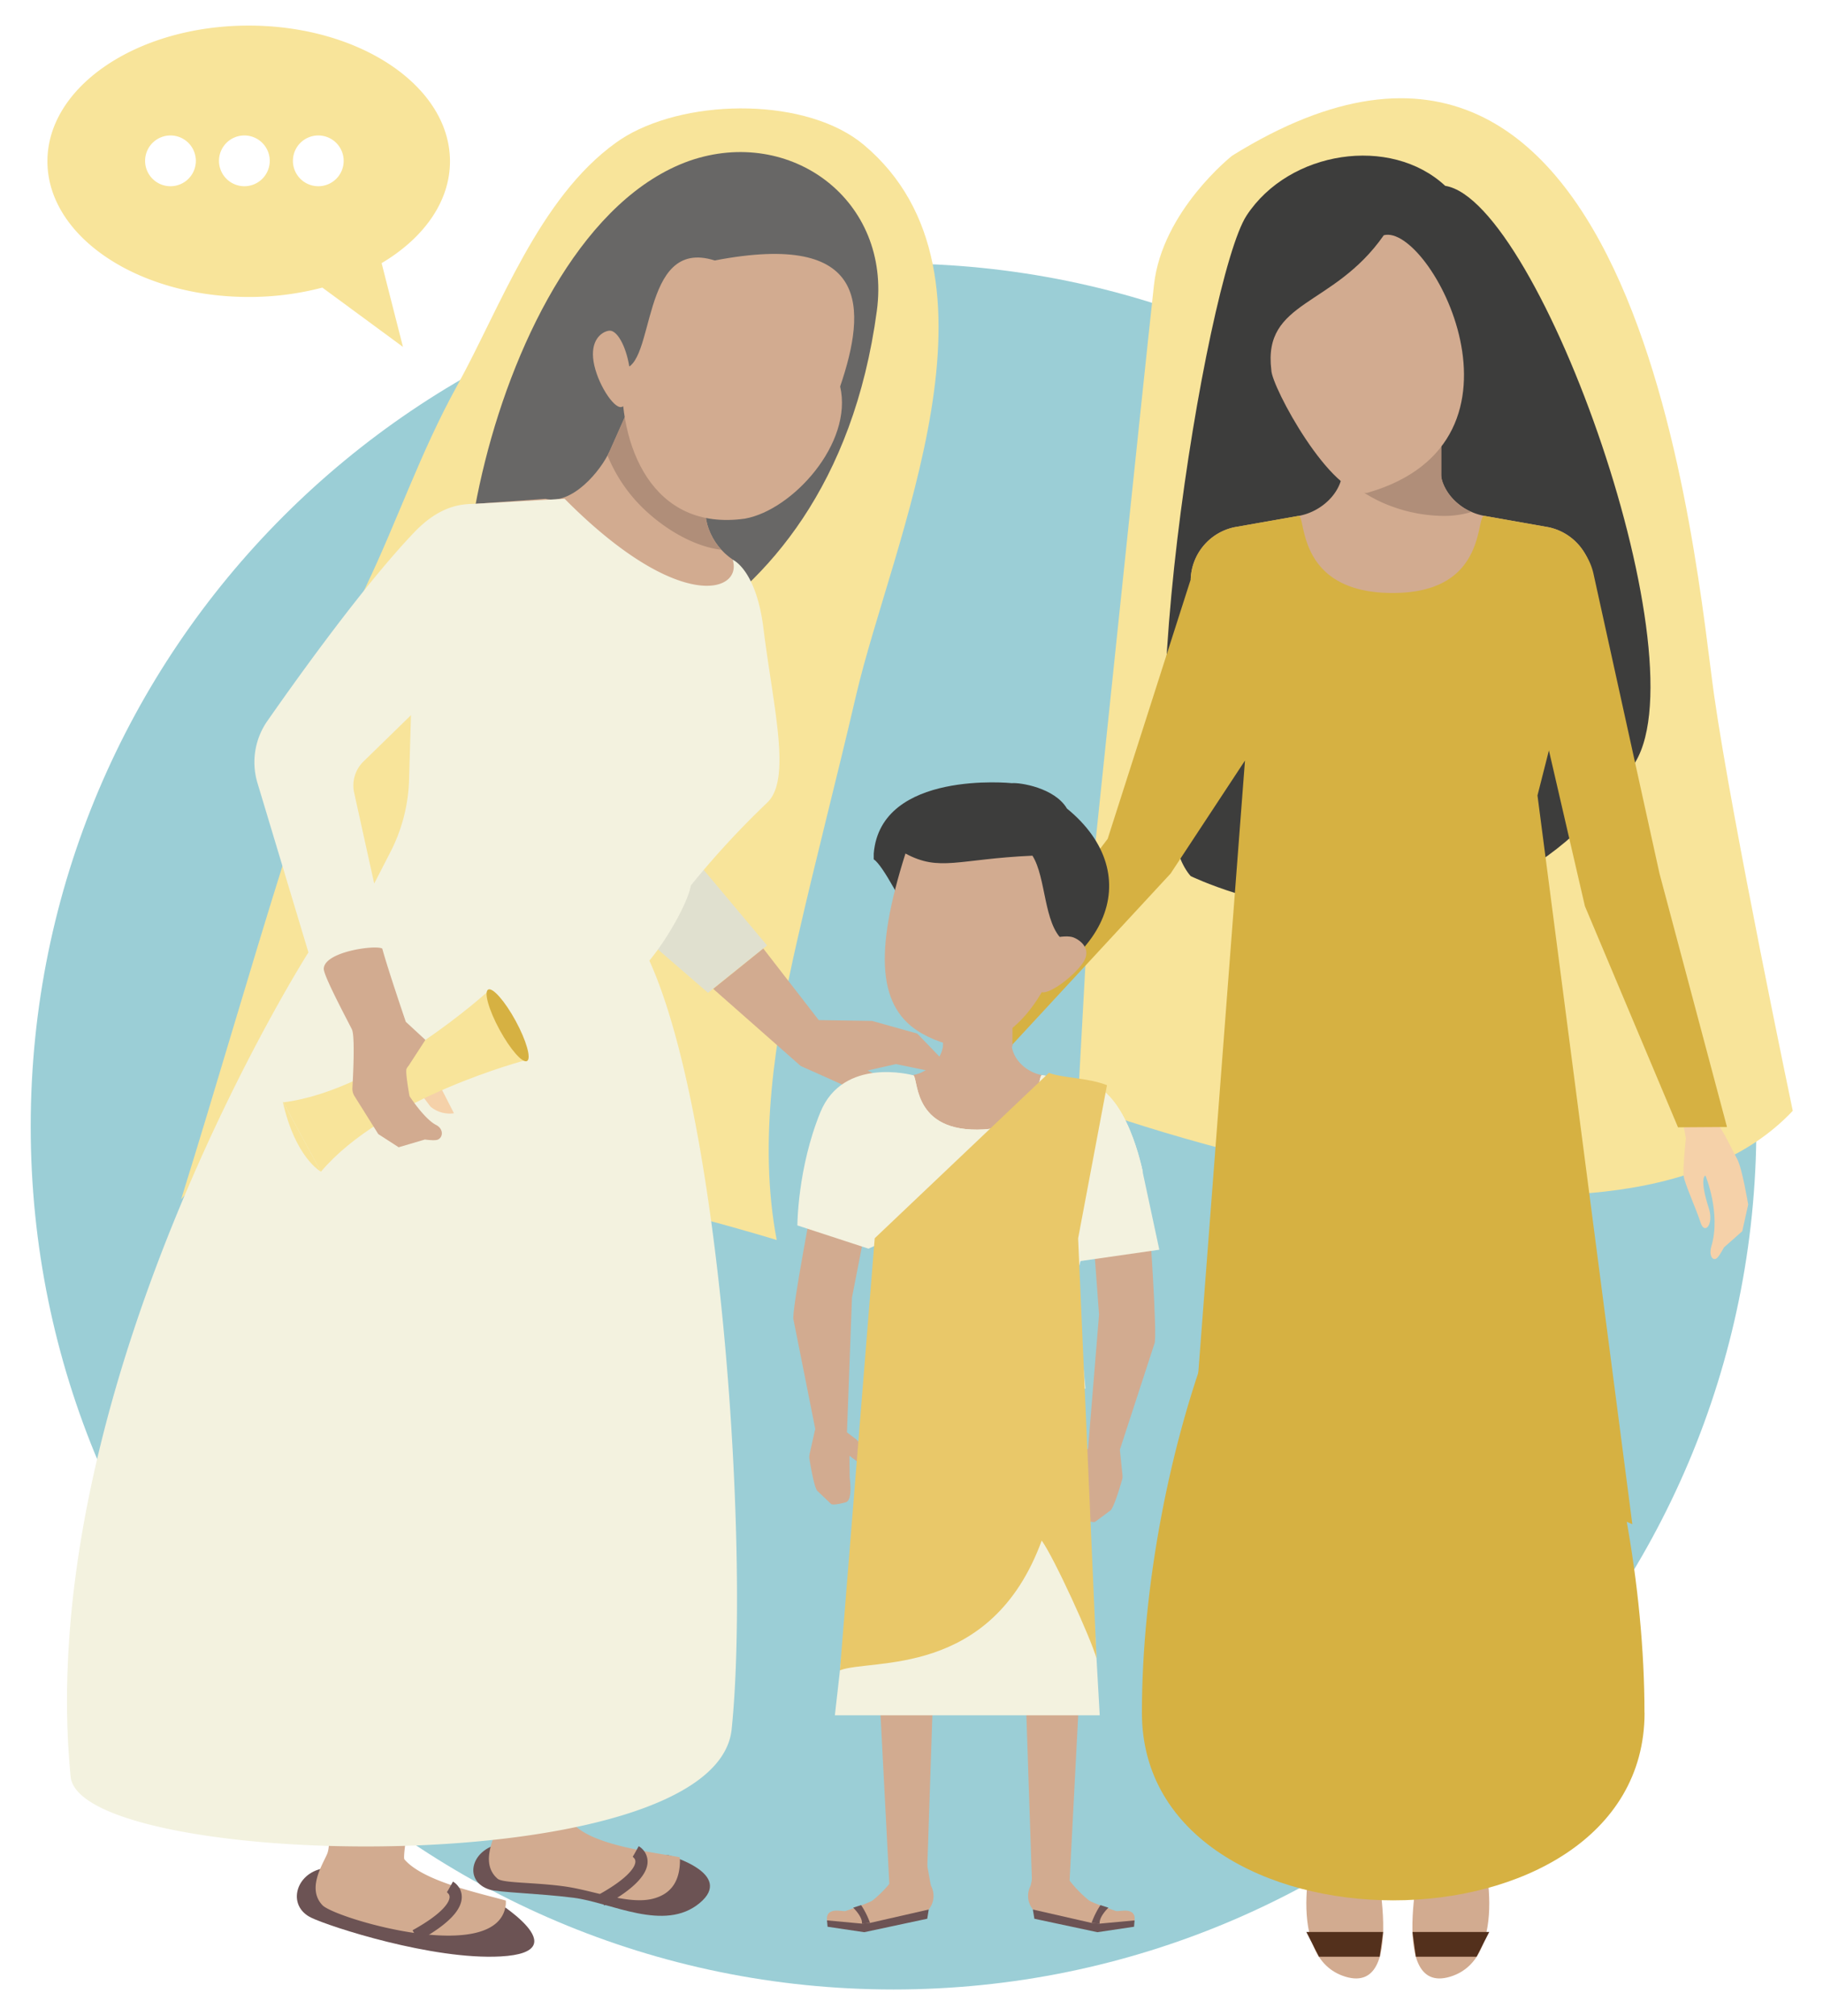 <svg id="Layer_1" data-name="Layer 1" xmlns="http://www.w3.org/2000/svg" xmlns:xlink="http://www.w3.org/1999/xlink" viewBox="0 0 615 680"><defs><style>.cls-1{fill:none;}.cls-2{fill:#9bced6;}.cls-3{fill:#f8e49a;}.cls-4{fill:#eb8923;}.cls-5{fill:#d56a33;}.cls-6{fill:#6c5354;}.cls-7{fill:#d2ab90;}.cls-8{fill:#686766;}.cls-9{fill:#636262;}.cls-10{fill:#b08e79;}.cls-11{fill:#e0e0cf;}.cls-12{fill:#f3f2df;}.cls-13{fill:#f5d1a9;}.cls-14{fill:#d6b142;}.cls-15{fill:#3d3d3c;}.cls-16{clip-path:url(#clip-path);}.cls-17{fill:#3a3938;}.cls-18{fill:#53301c;}.cls-19{fill:#9ec5cb;}.cls-20{fill:#d1ab49;}.cls-21{fill:#ad9035;}.cls-22{fill:#e9c869;}</style><clipPath id="clip-path"><path class="cls-1" d="M496.37,172.64h0a19.18,19.18,0,0,1-2.78-1.52,17.25,17.25,0,0,1-6.85-8.3,18,18,0,0,0,9.63,9.82m-9.63-9.82h0m0,0c0-.05,0-.1-.05-.15s0,.1.05.15m-.05-.16c-.07-.21-.14-.42-.2-.63.06.21.13.42.2.63m-.21-.65c0-.14-.08-.28-.11-.42,0,.14.07.28.11.42m-.12-.45a1.16,1.16,0,0,1,0-.18,1.16,1.16,0,0,0,0,.18m-.05-.21-.09-.41.09.41m-.1-.45,0-.17,0,.17m0-.21,0-.21,0,.21m0-.22,0-.19,0,.19m0-.23a.88.88,0,0,0,0-.17.88.88,0,0,1,0,.17m0-.21a1.5,1.5,0,0,1,0-.2,1.5,1.5,0,0,0,0,.2m0-.24a1,1,0,0,1,0-.17,1,1,0,0,0,0,.17m0-.22a1.09,1.09,0,0,0,0-.18,1.09,1.09,0,0,1,0,.18m0-.21v-.2a1.27,1.27,0,0,0,0,.2m0-.25a.76.76,0,0,1,0-.15.76.76,0,0,0,0,.15m-33.25,1.19h0a10.67,10.67,0,0,0,.12-1.6,12.18,12.18,0,0,1-.12,1.6m.12-14.29h0ZM486,146v0Z"/></clipPath></defs><title>EEI-PB-Timothy</title><path class="cls-2" d="M592.52,379.92C592.52,540.68,462.19,671,301.44,671S10.36,540.68,10.36,379.92,140.68,88.85,301.44,88.85,592.52,219.17,592.52,379.92"/><path class="cls-3" d="M211.25,45.86C233.2,33,272.51,33,291.41,48.85c52,43.66,9.41,133.91-2.65,185.86-6.42,27.67-13.58,55-19.92,82.88-7.38,32.42-13.1,67.57-6.81,100.64,0,0-168.45-52.45-200.93-13.71C73,366.36,84,327.92,96,289.79c9.69-30.93,13.09-61.89,27.38-91.83,10.8-22.61,18.41-45.35,30.74-67.7,14.67-26.6,27.64-63.42,53.69-82.15,1.1-.79,2.25-1.54,3.46-2.25"/><rect class="cls-4" x="158.94" y="530.19" width="38.83" height="41.39"/><rect class="cls-5" x="181.55" y="530.19" width="16.22" height="41.39"/><path class="cls-6" d="M171.38,625.65s3.78-6.16-4.6-3.28-9.86,12.28-1.68,14.92c3.17,1,16.49,1.27,28.37,2.77,12.77,1.62,30.63,11.7,42.55,1.8s-10.46-16.13-10.46-16.13Z"/><path class="cls-7" d="M229.39,627.52a7.84,7.84,0,0,0-.12-1.12c-8.42-1.62-28.26-3.8-35.33-10.71-2.13-2,10.33-113.62,5.54-134.85-6.59-29.19-33.29,6-35.35,6.24-1.75.19-11.81,26.58-12.2,32.87-1.69,26,19,86.68,15.86,96.29-1.3,4-5.77,12.42.11,17.43,1.93,1.51,12.5,1.15,22.66,2.58,9.72,1.37,21.38,6.17,29.57,4.17,6.89-1.69,9.21-6.71,9.26-12.9"/><path class="cls-6" d="M112.27,634.53s4.3-6.43-4.3-4.13S97.1,643,105,646.79c6.38,3.08,41,14.32,63.86,13.07,27.07-1.47-2.62-19.35-2.62-19.35Z"/><path class="cls-7" d="M170.64,642.14a10.65,10.65,0,0,0,0-1.13c-8.26-2.38-27.79-6.37-34.2-13.89-1.95-2.19,20.68-112.21,17.86-133.78-3.9-29.69-33.7,2.93-35.78,3-1.76,0-14.18,25.38-15.16,31.62-4,25.72,11,88.05,7,97.33-1.67,3.87-6.9,11.85-1.49,17.38,4.92,4.6,59.68,20.65,61.78-.5"/><path class="cls-8" d="M170.66,231.83c-31.28,8.63-8.11-152.69,61.92-177.59,34.14-11.83,68.25,13.26,63.23,50.58-15.8,117.51-116.22,131-125.15,127"/><path class="cls-7" d="M239.08,166.77,244.74,154l-33.33-14.75L205.75,152c-3.12,7-12.86,18.43-21.74,16.23l-23.36,1.67c-11.26,2.25-28.37,24.46,37.69,44.82s48.83-26,48.83-26c-7.6-5.1-11.22-15-8.09-22"/><path class="cls-9" d="M211.41,139.24,205.75,152a13.46,13.46,0,0,1-.83,1.54l0,.08c.3-.56.57-1.1.8-1.62l5.66-12.78L244.74,154Zm27.67,27.53a1.19,1.19,0,0,0-.08.2,1.19,1.19,0,0,1,.08-.2M239,167l-.06.14L239,167m-.09.21-.07.19.07-.19m-.1.27a1.12,1.12,0,0,1-.05.13,1.12,1.12,0,0,0,.05-.13m-.08.22,0,.11,0-.11m-.07.21,0,.12,0-.12m-.09.3,0,.08,0,0m-.05.17,0,.08,0-.05m-.13.49s0,0,0,.06,0,0,0-.06m0,.21v0Zm-.11.53h0m1.93,11.11.06.12-.06-.12m.1.2.1.2-.1-.2m.11.2a22.12,22.12,0,0,0,3,4.21h0a20.83,20.83,0,0,1-2.13-2.77c-.3-.47-.59-.95-.85-1.44"/><path class="cls-10" d="M211.41,139.24,205.75,152c-.23.52-.5,1.06-.8,1.62a52.09,52.09,0,0,0,12.65,18.42c8.49,7.93,18.18,12.55,25.71,13.37a21.32,21.32,0,0,1-3-4.21h0l-.1-.19a.59.59,0,0,0,0-.08l-.06-.12a17.81,17.81,0,0,1-1.94-11.11h0c0-.18.06-.35.1-.52v0l0-.15s0,0,0-.06.08-.29.11-.44l0-.05,0-.15,0-.06q0-.12.06-.21a.36.36,0,0,0,0-.11l0-.1s0-.07,0-.11l0-.09a.69.69,0,0,0,.05-.13l0-.08.07-.19,0,0L239,167l0-.06.09-.21L244.74,154Z"/><path class="cls-7" d="M200.25,122c1.16,7.1,6.68,15.72,9.33,15.29s3.87-6.55,2.72-13.66-4.25-12.52-6.9-12.09-6.31,3.35-5.15,10.46"/><path class="cls-7" d="M251.31,174.92c-31.23,4.43-42.92-24.55-41.38-50.54,11.47,0,5.64-44.69,31.17-36.53,52.42-10.06,51.35,16,42.33,42.5,4.44,19.13-16.08,41.71-32.12,44.57"/><polygon class="cls-11" points="223.82 277.21 258.78 318.88 238.86 334.85 201.38 302.42 223.82 277.21"/><path class="cls-12" d="M119.48,267.38a11.3,11.3,0,0,1,3.16-10.56l16-15.6L138,263.09a57,57,0,0,1-6.33,24.36L126.24,298ZM23.06,589.22c.2,3.35.45,6.69.77,10,3.06,31.46,217.58,36.27,223-16C252.92,524,243.57,378,219.07,324c6.58-8,13.09-20,14-25.37a296.63,296.63,0,0,1,25.69-27.86c8.41-7.83,2.12-32.09-1.2-58.79-2.48-20-10.41-23.22-10.41-23.22,3.59,11.06-18.09,18.36-56.67-20.53l-29.85,1.67c-3.26.2-11.19-.53-20.9,9.65-16.81,17.62-38.69,48.07-49.53,63.61a24.29,24.29,0,0,0-3.34,20.92l17.19,57.14s-88.38,138.83-81,268"/><path class="cls-7" d="M257.5,319.91l18.7,24.14,18,.28,15.24,4.27,10,10.38a6.71,6.71,0,0,1-6.4,2.13l-10.78-2.22-9.56,2.16,7.45,3.74a5.93,5.93,0,0,1,3.25,4.88l.13,1.86L287,367.08l-16.89-7.56-29.5-26Z"/><path class="cls-3" d="M107.38,62.81a8.56,8.56,0,1,1,8.56-8.55,8.55,8.55,0,0,1-8.56,8.55m-24.93,0A8.56,8.56,0,1,1,91,54.26a8.56,8.56,0,0,1-8.55,8.55m-24.94,0a8.56,8.56,0,1,1,8.56-8.55,8.55,8.55,0,0,1-8.56,8.55M83.9,8.63C46.4,8.63,16,29.12,16,54.4s30.4,45.76,67.9,45.76A97.24,97.24,0,0,0,108.75,97l27.19,20-7.2-28.25c14.13-8.39,23.06-20.66,23.06-34.35,0-25.28-30.4-45.77-67.9-45.77"/><path class="cls-6" d="M150.82,638.18l.59-1-.62,1,0,0,.59-1-.62,1,.14.11.51.58a1.8,1.8,0,0,1,.26.93c0,.63-.3,1.87-2.1,3.81s-5,4.43-10.39,7.41l2,3.6c5.61-3.12,9.16-5.8,11.4-8.2s3.2-4.61,3.2-6.62a5.91,5.91,0,0,0-1.46-3.91,6.1,6.1,0,0,0-1.51-1.28Z"/><path class="cls-6" d="M213.5,626.28l.61-1.08-.64,1.06,0,0,.61-1.08-.64,1.06.15.11.51.58a1.76,1.76,0,0,1,.25.92c0,.64-.3,1.88-2.1,3.82s-5,4.43-10.39,7.41l2,3.6c5.61-3.12,9.16-5.8,11.4-8.21s3.21-4.6,3.21-6.62a6.09,6.09,0,0,0-3-5.18l-2,3.59Z"/><path class="cls-13" d="M137.79,367.38a2.1,2.1,0,0,1,2.9-.15l4.53,6a10.08,10.08,0,0,0,7.92,2.24l-7.73-15.11-1.91-1.76"/><path class="cls-3" d="M101.92,383.49l6.36,11.69s-8.69-4.63-12.91-23.74"/><path class="cls-3" d="M95.57,371.8c32.76-4.15,69.32-37.68,69.32-37.68L177.6,357.5s-48,12.45-69.33,37.68"/><path class="cls-14" d="M168.52,347.29c-3.62-6.66-5.33-12.71-3.83-13.53s5.66,3.91,9.28,10.57,5.33,12.71,3.83,13.53-5.66-3.91-9.28-10.57"/><path class="cls-7" d="M137.8,359.51a3.89,3.89,0,0,0-.65,1c-.49,1,1,9.19,1,9.19s5,7.71,9,9.74c2.42,1.24,2.44,4,.63,4.89-1,.52-4.44,0-4.44,0l-8.85,2.61-6.87-4.44-8-12.76a4.65,4.65,0,0,1-.73-2.83c.26-4.48.89-17.38-.15-19.67-.69-1.53-9.51-17.86-9.51-20.44,0-5.82,17.49-8.2,19.73-6.87,1.86,6.87,7.94,24.7,7.94,24.7l6.61,6.1"/><path class="cls-14" d="M422.49,176.75S455.84,272.86,518.6,291"/><path class="cls-3" d="M415.69,52.5S392.08,71.07,389.3,96.1s-22.09,210.54-22.09,210.54l-3.61,65.68s179.6,67.83,241.2,2.33c0,0-20.41-97.32-26.51-140S554-33.43,415.69,52.5"/><path class="cls-13" d="M568.74,383.93s-1.1,10.29-.73,12.83,4.24,11.07,5.72,15.66c1.35,4.17,4.49.52,2.77-4.84-3.41-10.64-1.16-11.1-1.16-11.1s5.32,12.73,2,23.86c-.86,2.93.31,5,1.72,4.1.82-.49,2.53-3.72,2.53-3.72l6.17-5.46,2-9s-2-12.17-3.71-15.34c-3.18-5.92-5.63-11.9-9.29-14.83-3.21-2.56-10.08-3.41-10.08-3.41Z"/><path class="cls-7" d="M339.59,352s-.28,10.33-1,12.81-5.67,10.4-7.75,14.76c-1.88,4-4.51-.08-2.1-5.16,4.79-10.11,2.61-10.86,2.61-10.86s-6.95,11.92-5.16,23.39c.46,3-1,4.87-2.26,3.83-.74-.6-2-4-2-4l-5.39-6.24-.82-9.15s3.6-11.79,5.7-14.71c3.93-5.45,7.16-11,11.17-13.46,3.52-2.11,10.44-2,10.44-2Z"/><path class="cls-15" d="M550.6,258.68c24.91-33.49-31.17-191-63.05-196-18.44-17.13-52.62-11.93-67,10C406.81,93.59,378.22,269,401.68,295.48c0,0,92.9,45.62,148.92-36.8"/><path class="cls-7" d="M486,158.69V146H452.87v12.69c0,7-6.64,13.87-14.83,15.32l-21.54,3.8a18.6,18.6,0,0,0-14.82,17.67l68.12,18.06,67.38-18.06a18.59,18.59,0,0,0-14.83-17.67L500.82,174c-8.19-1.45-14.83-8.3-14.83-15.32"/><g class="cls-16"><rect class="cls-17" x="452.75" y="146" width="43.63" height="26.65"/></g><path class="cls-10" d="M486,146H452.87v12.69a10.67,10.67,0,0,1-.12,1.6A47.2,47.2,0,0,0,470.09,171a51.59,51.59,0,0,0,16.74,3,31.82,31.82,0,0,0,9.54-1.32,17.88,17.88,0,0,1-9.69-10h0c-.07-.21-.14-.42-.2-.63h0c0-.15-.08-.29-.11-.43v0a1.16,1.16,0,0,1,0-.18v0c0-.14-.06-.27-.09-.41a.23.23,0,0,1,0,0l0-.17v0l0-.21h0l0-.19v0a.88.88,0,0,0,0-.17v0l0-.2v0c0-.06,0-.11,0-.17v-.05a1.1,1.1,0,0,1,0-.18h0a1.7,1.7,0,0,1,0-.22V146Z"/><path class="cls-14" d="M537.18,195.48a18.59,18.59,0,0,0-14.83-17.67L500.82,174c-1.6-.28-1.23,6.35-4.65,13s-10.43,13.07-26.65,13c-32.71-.16-28.75-26.44-31.48-26l-21.54,3.8a18.6,18.6,0,0,0-14.82,17.67l-28,87.45L321.4,351.64l17.05,4,56.45-61L420,256.52,401.68,496.73l27-36,122,53.36-32-245.81Z"/><path class="cls-7" d="M461.31,166.21c60.59-17.44,21-91,5.52-86.87-17,24.41-40.87,21.79-37.94,45.48.05,5.57,20.23,42.89,32.42,41.39"/><path class="cls-7" d="M489.25,666.68c20.71-6.31,11.43-44,8.92-48.33-3.67-6.31-11.78.32-17.61,2.33,0,0-13.53,52.78,8.69,46"/><path class="cls-7" d="M497,448.54c-15.95-3.2-21.16,14-21.43,22-.45,13.6-4.47,32.82-2.85,46.29,3.5,29.28,11.48,52.56,9.69,82.14-.45,7.28-.21,13.86-2.06,22.43-1.6,7.45-3.09,35.47,7.62,29.28s11.44-22,11.27-23.21c-4.82-33.4.07-57.61,5-79,3.22-14.08,5.68-27,5.69-41.39,0-53.8-12.9-58.56-12.9-58.56"/><path class="cls-7" d="M453.86,666.68c-20.7-6.31-11.42-44-8.91-48.33,3.67-6.31,11.79.32,17.6,2.33,0,0,13.54,52.78-8.69,46"/><path class="cls-7" d="M446.11,448.54c15.95-3.2,21.16,14,21.42,22,.45,13.6,4.47,32.82,2.86,46.29-3.5,29.28-11.48,52.56-9.69,82.14.44,7.28.2,13.86,2.05,22.43,1.61,7.45,3.1,35.47-7.62,29.28s-11.43-22-11.26-23.21c4.82-33.4-.16-58.2-5-79-3.25-14.08-5.68-27-5.69-41.39,0-53.8,12.9-58.56,12.9-58.56"/><path class="cls-14" d="M554.8,577.66c0,84.37-169.57,84.37-169.57,0s37.15-196.85,85.54-196.85,84,112.48,84,196.85"/><path class="cls-14" d="M529.27,181.23a20.36,20.36,0,0,1,8.24,12l22.32,101.33,22.78,85.55-16.52.11-31.41-74.6L518.6,236.08"/><polygon class="cls-18" points="440.7 651.61 466.6 651.61 465.46 659.96 444.96 659.96 440.7 651.61"/><polygon class="cls-18" points="502.4 651.61 476.5 651.61 477.64 659.96 498.14 659.96 502.4 651.61"/><path class="cls-7" d="M318.2,351.79v-9h23.06v9c0,5,4.62,9.81,10.33,10.83l15,2.7a13.08,13.08,0,0,1,10.32,12.49L329.48,390.6l-46.93-12.79a13.09,13.09,0,0,1,10.33-12.49l15-2.7c5.7-1,10.32-5.87,10.32-10.83"/><path class="cls-19" d="M341.3,352.55h0c0,.12,0,.24,0,.36h0l-.06-.36"/><path class="cls-20" d="M341.26,342.8h0v9c0,.26,0,.51,0,.77h0a6.47,6.47,0,0,1-.05-.76v-9"/><path class="cls-19" d="M318.2,351.79v0Zm0,.18s0,.07,0,.1,0-.07,0-.1m0,.15a.57.57,0,0,1,0,.13.57.57,0,0,0,0-.13m0,.18v0m0,.15v0m0,.15s0,.08,0,.12,0-.08,0-.12m0,.2v0m0,.12v0"/><path class="cls-7" d="M314.38,359.45l0,0Zm-.09.08a13.18,13.18,0,0,1-1.38,1.05l-.36.23a13,13,0,0,0,1.74-1.28"/><path class="cls-19" d="M311.08,361.6l-.06,0,.06,0"/><path class="cls-7" d="M341.26,342.8H318.2V352c0,.05,0,.08,0,.11v.21a.34.34,0,0,1,0,.11v.07s0,0,0,.07v.07a.45.45,0,0,0,0,.11s0,.06,0,.09V353a10.91,10.91,0,0,1-3.74,6.49l0,0,0,0a14.12,14.12,0,0,1-3.21,2.08l-.06,0,0,0a22.08,22.08,0,0,0,6.64.93,35.39,35.39,0,0,0,11.67-2.11,32.62,32.62,0,0,0,12.06-7.56c0-.12,0-.24,0-.36s0-.51,0-.77v-9"/><path class="cls-12" d="M307.88,362.62c2.2-.39-1,18.49,21.8,18.37s20-18.71,21.91-18.37l15,2.69c13.62,2.21,18.94,30,18.94,30l-17.63,17L362.72,432l3.47,36.35H296.07l2.4-38.72-4.34-17"/><path class="cls-7" d="M323.53,507l-8.36,40.39.53-3.46-3.08,91.94s.26,2.49-5.76,3c-5.82.51-6.8-2.64-6.8-2.64l-4.81-92.41a6.87,6.87,0,0,1,.23-2.41l.3-1.06,4.16-44Z"/><path class="cls-7" d="M337.29,508.06l8.37,40.38-.53-3.47,3.05,90.9s-.27,2.5,5.76,3c5.83.52,6.8-2.63,6.8-2.63l4.8-92.41a6.36,6.36,0,0,0-.23-2.4l-.29-1.07-4.15-44Z"/><path class="cls-15" d="M294.76,289.82c6.3,4.19,25.63,50.31,31.68,51.2,48.51-12.59,60.75-46.1,33.5-68.32-4.13-7-15.85-8.83-18.59-8.56,0,0-44.23-4.55-46.59,23.73"/><path class="cls-7" d="M365.41,324.63c-2.83,4.3-11.42,11.05-14.2,9.94s-6.24-9.36-3.41-13.66,11.57-5.84,14.35-4.73,6.09,4.15,3.26,8.45"/><path class="cls-7" d="M311,348.56c-14.81-8.4-16.23-27-5.54-60.69,11.59,6.24,17.63,1.86,42.84.73,4.67,7.39,3.71,22.89,10.36,28.6-7.5,26.42-25.19,44.1-47.66,31.36"/><path class="cls-7" d="M366.88,490.8l3.89-47.42-3.88-52.47c-.13-.42,19.81,12.37,20.64,18,0,0,3.11,42.91,1.9,44.35L377.13,491c-1.94,4.13-2.53,5.28-6,5.11s-4.41-1.76-4.25-5.28"/><path class="cls-7" d="M370.78,486.56l-7,4a4,4,0,0,0-1.26,1.15l-3.91,5.57,2.44,1.51,4.2-2.43-.91,7c-.09.68-2.06,7.72.29,8.72.91.39,3.87,1.55,4.8,1.21l5-3.71c1.36-.51,4.25-11,4.25-11l0-1-.81-7.89a3.94,3.94,0,0,0-3.44-3.54l-1.29-.16a3.8,3.8,0,0,0-2.4.5"/><path class="cls-7" d="M285.65,485.2l1.77-47.56L297.49,386c.18-.4-21.13,9.85-22.63,15.39,0,0-8.18,42.21-7.15,43.79l7.75,38.91c1.43,4.33,1.89,5.54,5.34,5.8s4.59-1.21,4.85-4.72"/><path class="cls-7" d="M282.28,480.51l6.45,4.86a4.19,4.19,0,0,1,1.1,1.3l3.22,6-2.6,1.21L286.57,491l.08,7.05c0,.69,1.13,7.92-1.32,8.63-.95.27-4,1.06-4.91.61l-4.52-4.3c-1.28-.67-2.91-11.43-2.91-11.43l.1-1,1.73-7.74a3.92,3.92,0,0,1,3.84-3.09H280a3.77,3.77,0,0,1,2.32.78"/><path class="cls-7" d="M314.08,636c1,4.24-23.18,16.76-32.43,9.92,1.09-.6,11.56-4,12.79-5a41.15,41.15,0,0,0,7.56-8.09c10.85-15.91,10.53-3.2,12.08,3.18"/><path class="cls-7" d="M314.08,636s-18.3,8.44-22.79,8.73-4.77-.06-8.37-.31c-5.5-.38-3.65,4.25-3.65,4.25s10.49,2.58,13.71,2.4c6-1.35,20.33-7.05,20.33-7.05a7.3,7.3,0,0,0,.77-8"/><path class="cls-6" d="M287.83,643.41s3.25,3.1,2.94,5.39l2.74-.25a27.89,27.89,0,0,0-3-6Z"/><polygon class="cls-6" points="279 647.7 290.77 648.79 293.51 648.55 313.31 644.03 312.81 647.14 291.55 651.68 279.18 649.84 279 647.7"/><path class="cls-7" d="M347.68,636c-1,4.24,23.17,16.76,32.43,9.92-1.09-.6-11.56-4-12.79-5a41.51,41.51,0,0,1-7.56-8.09c-10.86-15.91-10.53-3.2-12.08,3.18"/><path class="cls-7" d="M347.68,636s18.29,8.44,22.78,8.73,4.78-.06,8.38-.31c5.5-.38,3.65,4.25,3.65,4.25s-10.49,2.58-13.71,2.4c-6-1.35-20.33-7.05-20.33-7.05a7.3,7.3,0,0,1-.77-8"/><path class="cls-6" d="M373.93,643.41s-3.25,3.1-2.94,5.39l-2.75-.25a28.15,28.15,0,0,1,3-6Z"/><polygon class="cls-6" points="382.75 647.7 370.99 648.79 368.24 648.55 348.44 644.03 348.95 647.14 370.21 651.68 382.58 649.84 382.75 647.7"/><path class="cls-21" d="M337.76,532.56,331.13,504l-6.63,28.61-33.24-4.26c.09-1.54.2-3.14.31-4.81,1.6-22.8,4.5-55.11,4.5-55.11H363.6s1.8,37.73,3.27,60.45Z"/><path class="cls-12" d="M307.88,362.62s-23.41-6.38-31.13,12.52S269,413.3,269,413.3l24,7.84,5.39-2.49,65.44,6.77,27.27-3.92-6-28L376.91,386l-62.8,4.88s-6-7.2-6.23-9.34,0-18.94,0-18.94"/><path class="cls-12" d="M307.88,362.62c2.2-.39-1,18.49,21.8,18.37s20-18.71,21.91-18.37l15,2.69c13.62,2.21,18.94,30,18.94,30l-17.63,17L362.72,432,371,578.52H281.65l16.82-148.86-4.34-17"/><path class="cls-22" d="M351.43,519.59c4.28,6,16.5,32.76,18.49,39.74l-6.21-141.66L373.45,366c-6.79-2.61-14.74-2.32-19.6-4.15l-58.76,55.78L283.36,563.35c10.43-4.06,51,2.88,68.07-43.76"/></svg>